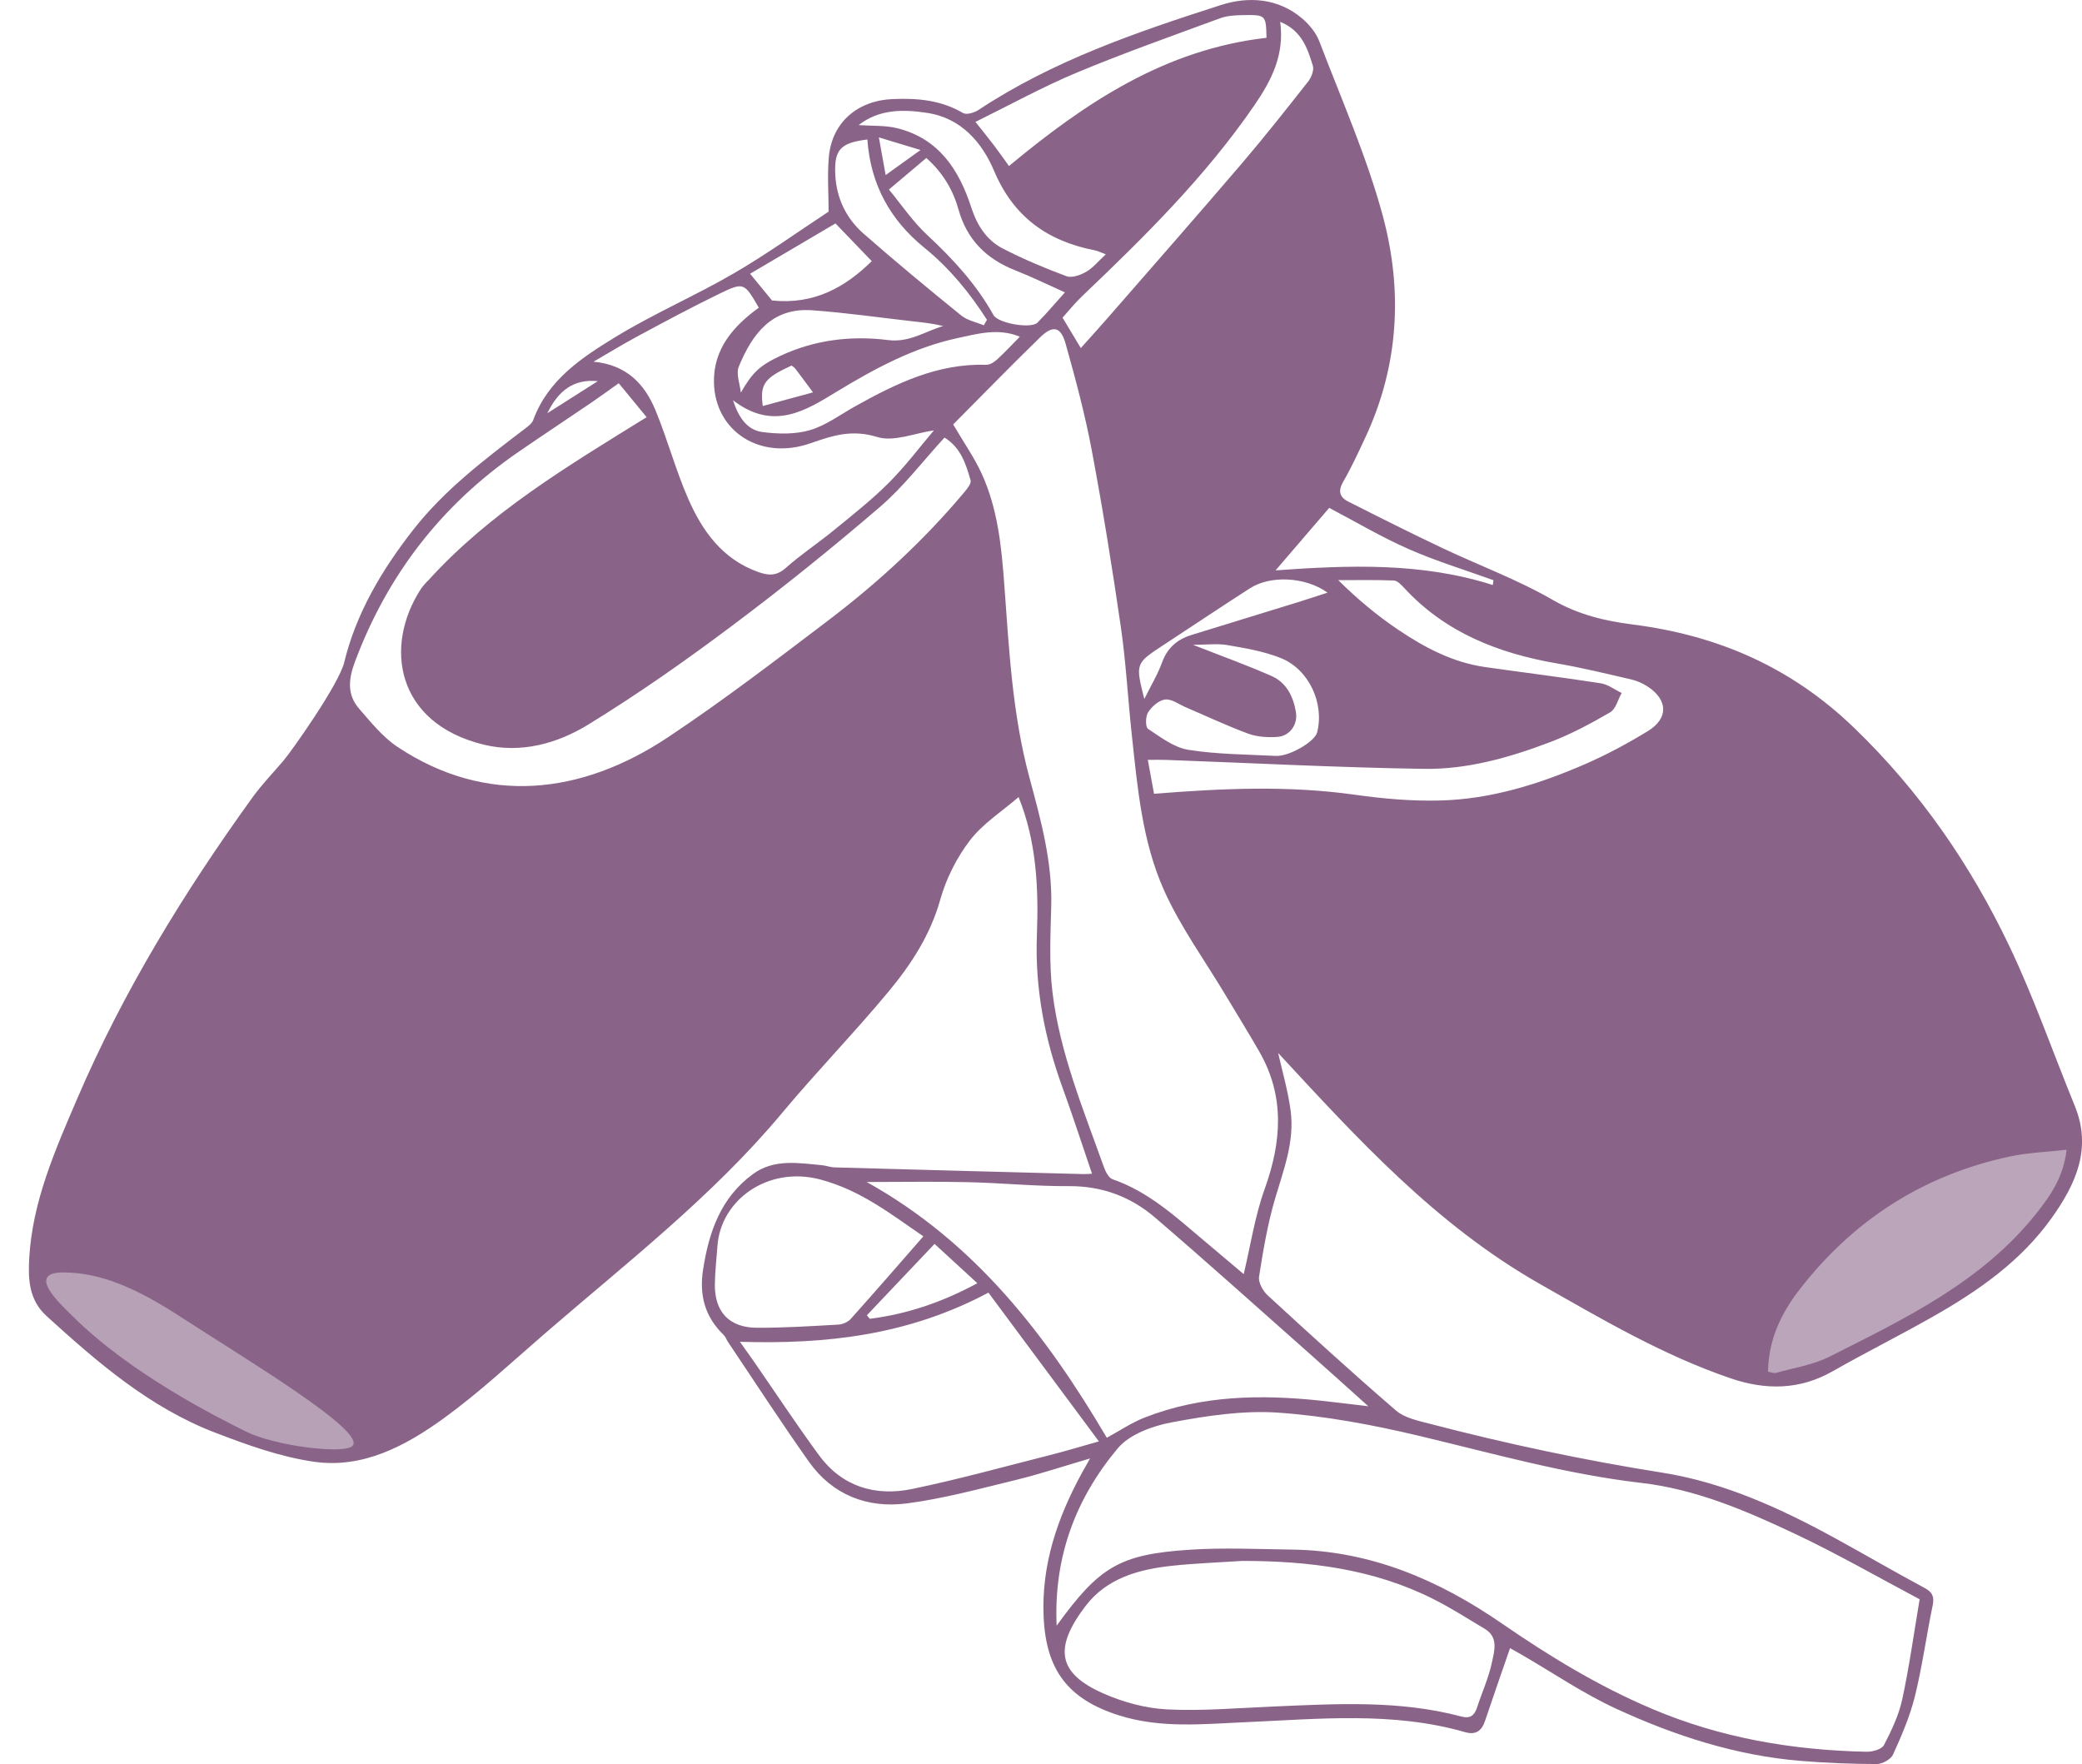 <?xml version="1.0" encoding="UTF-8"?> <svg xmlns="http://www.w3.org/2000/svg" width="72" height="61" viewBox="0 0 72 61" fill="none"> <path d="M67.999 44.5C69.846 43.392 71.999 40.5 71.499 39.5L70.999 38.5L69.499 37.5C67.499 38.167 63.399 39.5 62.999 39.5C62.599 39.5 60.832 43.833 59.999 46C59.832 46.333 59.399 47.1 60.999 47.5C62.999 48 65.499 46 67.999 44.5Z" fill="#8A6488" fill-opacity="0.58"></path> <path d="M52.221 56.992C51.915 57.877 51.628 58.693 51.354 59.513C51.24 59.855 51.03 60.001 50.674 59.899C48.171 59.178 45.62 59.441 43.081 59.552C41.603 59.616 40.131 59.776 38.682 59.312C36.938 58.754 36.18 57.755 36.092 55.937C36.005 54.122 36.565 52.488 37.42 50.923C37.491 50.794 37.567 50.665 37.698 50.432C36.779 50.701 35.958 50.975 35.12 51.179C33.871 51.482 32.624 51.824 31.354 51.988C29.989 52.164 28.784 51.691 27.971 50.542C27.01 49.183 26.103 47.784 25.174 46.402C25.123 46.325 25.094 46.229 25.03 46.166C24.377 45.534 24.175 44.792 24.315 43.895C24.518 42.594 24.925 41.415 26.038 40.599C26.762 40.067 27.605 40.215 28.424 40.292C28.572 40.306 28.715 40.364 28.862 40.368C31.729 40.448 34.596 40.524 37.463 40.599C37.555 40.602 37.65 40.592 37.764 40.586C37.419 39.577 37.099 38.581 36.741 37.599C36.121 35.898 35.789 34.163 35.858 32.342C35.92 30.722 35.847 29.1 35.225 27.562C34.653 28.056 33.992 28.476 33.545 29.057C33.083 29.659 32.718 30.387 32.514 31.116C32.173 32.331 31.509 33.348 30.729 34.288C29.543 35.716 28.243 37.052 27.053 38.478C24.631 41.382 21.646 43.687 18.803 46.147C17.663 47.134 16.554 48.17 15.335 49.052C14.027 49.997 12.557 50.786 10.87 50.548C9.704 50.383 8.559 49.969 7.452 49.545C5.178 48.675 3.373 47.112 1.608 45.506C1 44.953 0.971 44.235 1.01 43.52C1.118 41.549 1.909 39.766 2.674 37.983C4.265 34.276 6.365 30.855 8.725 27.583C9.05 27.133 9.442 26.728 9.803 26.303C10.093 25.962 11.719 23.666 11.905 22.9C12.317 21.201 13.211 19.697 14.299 18.309C15.38 16.93 16.76 15.888 18.139 14.835C18.253 14.748 18.395 14.648 18.44 14.525C18.946 13.136 20.122 12.363 21.291 11.649C22.609 10.845 24.041 10.229 25.378 9.452C26.517 8.79 27.592 8.016 28.655 7.318C28.655 6.693 28.607 6.057 28.663 5.429C28.767 4.246 29.642 3.479 30.866 3.426C31.717 3.388 32.542 3.459 33.303 3.908C33.421 3.978 33.691 3.899 33.834 3.805C36.41 2.098 39.309 1.11 42.221 0.174C43.176 -0.132 44.203 -0.068 45.034 0.641C45.279 0.85 45.511 1.132 45.624 1.427C46.385 3.423 47.258 5.393 47.815 7.446C48.515 10.027 48.38 12.633 47.221 15.117C46.979 15.636 46.739 16.16 46.452 16.655C46.269 16.97 46.319 17.189 46.616 17.339C47.693 17.884 48.771 18.426 49.862 18.943C51.139 19.548 52.481 20.042 53.698 20.745C54.577 21.253 55.5 21.473 56.452 21.593C59.42 21.971 61.956 23.075 64.139 25.186C66.415 27.388 68.15 29.913 69.487 32.715C70.342 34.508 70.996 36.396 71.749 38.237C72.353 39.714 71.789 40.945 70.944 42.128C69.883 43.613 68.422 44.631 66.858 45.521C65.71 46.174 64.525 46.764 63.377 47.418C62.234 48.07 61.056 48.072 59.858 47.665C57.512 46.867 55.398 45.618 53.256 44.401C49.628 42.339 46.904 39.329 44.202 36.413C44.337 37.024 44.544 37.718 44.635 38.426C44.771 39.477 44.389 40.453 44.096 41.446C43.837 42.325 43.683 43.239 43.541 44.146C43.511 44.344 43.67 44.636 43.834 44.788C45.298 46.134 46.768 47.477 48.276 48.775C48.575 49.032 49.038 49.127 49.444 49.233C52.098 49.925 54.776 50.495 57.491 50.925C59.631 51.265 61.592 52.166 63.479 53.2C64.507 53.763 65.52 54.355 66.553 54.909C66.836 55.061 66.897 55.217 66.835 55.52C66.618 56.564 66.477 57.625 66.221 58.659C66.05 59.349 65.762 60.017 65.467 60.669C65.392 60.835 65.096 61.001 64.901 61C64.025 60.998 63.145 60.962 62.272 60.891C60.029 60.707 57.916 60.019 55.897 59.09C54.75 58.562 53.697 57.84 52.6 57.206C52.475 57.134 52.349 57.064 52.221 56.992ZM36.541 56.215C38.019 54.174 38.718 53.749 41.139 53.589C42.312 53.512 43.496 53.568 44.674 53.584C47.392 53.619 49.748 54.629 51.944 56.143C53.579 57.27 55.27 58.301 57.124 59.088C59.509 60.102 61.985 60.52 64.549 60.575C64.755 60.579 65.076 60.489 65.151 60.345C65.413 59.841 65.665 59.31 65.784 58.76C66.031 57.614 66.191 56.449 66.385 55.302C64.987 54.562 63.55 53.734 62.053 53.029C60.369 52.235 58.643 51.496 56.764 51.279C54.137 50.975 51.608 50.253 49.049 49.645C47.46 49.267 45.832 48.963 44.206 48.849C42.992 48.765 41.736 48.957 40.53 49.182C39.861 49.307 39.062 49.596 38.655 50.082C37.212 51.806 36.434 53.819 36.541 56.215ZM32.963 14.677C33.351 15.335 33.696 15.83 33.944 16.368C34.509 17.596 34.636 18.923 34.733 20.248C34.896 22.473 35.011 24.7 35.596 26.874C35.989 28.332 36.394 29.791 36.354 31.328C36.328 32.323 36.278 33.33 36.397 34.314C36.651 36.411 37.465 38.365 38.17 40.343C38.229 40.507 38.338 40.73 38.475 40.778C39.712 41.205 40.643 42.062 41.608 42.876C42.107 43.297 42.608 43.719 43.01 44.059C43.247 43.067 43.395 42.061 43.733 41.121C44.318 39.493 44.442 37.922 43.553 36.371C43.177 35.715 42.778 35.072 42.389 34.422C41.67 33.219 40.831 32.067 40.26 30.798C39.492 29.09 39.335 27.211 39.135 25.364C39.003 24.134 38.938 22.895 38.76 21.672C38.464 19.634 38.137 17.599 37.756 15.574C37.523 14.33 37.193 13.102 36.85 11.882C36.684 11.292 36.41 11.236 35.971 11.663C34.921 12.685 33.899 13.736 32.963 14.677ZM38.276 49.717C38.708 49.483 39.129 49.196 39.592 49.015C41.556 48.247 43.602 48.216 45.666 48.434C46.181 48.489 46.694 48.554 47.319 48.628C46.553 47.94 45.905 47.354 45.252 46.777C43.485 45.213 41.733 43.635 39.94 42.099C39.101 41.381 38.107 41.007 36.956 41.016C35.797 41.024 34.639 40.905 33.479 40.879C32.332 40.852 31.184 40.873 29.971 40.873C33.736 42.967 36.199 46.194 38.276 49.717ZM42.956 53.976C42.153 54.029 41.348 54.058 40.549 54.142C39.389 54.265 38.278 54.565 37.538 55.539C36.436 56.988 36.572 57.861 38.159 58.56C38.843 58.862 39.617 59.073 40.362 59.11C41.572 59.171 42.795 59.063 44.01 59.012C46.197 58.919 48.384 58.783 50.534 59.356C50.834 59.437 50.987 59.327 51.077 59.052C51.248 58.525 51.484 58.014 51.596 57.476C51.676 57.091 51.831 56.615 51.346 56.325C50.755 55.971 50.173 55.598 49.557 55.289C47.483 54.247 45.251 53.976 42.956 53.976ZM14.819 20.061C16.953 17.71 19.632 16.117 22.362 14.426C22.002 13.988 21.687 13.606 21.397 13.252C21.014 13.524 20.746 13.721 20.471 13.908C19.624 14.484 18.768 15.05 17.924 15.631C15.262 17.462 13.393 19.89 12.272 22.892C12.055 23.472 11.994 24.018 12.416 24.503C12.827 24.974 13.232 25.485 13.745 25.826C16.822 27.872 20.122 27.475 23.096 25.497C25.001 24.23 26.821 22.837 28.643 21.454C30.368 20.144 31.956 18.681 33.346 17.022C33.447 16.901 33.597 16.717 33.565 16.607C33.402 16.051 33.231 15.48 32.663 15.131C31.906 15.955 31.249 16.827 30.436 17.525C28.772 18.954 27.06 20.334 25.303 21.649C23.697 22.853 22.047 24.012 20.334 25.061C19.267 25.715 18.008 26.062 16.729 25.75C13.69 25.01 13.264 22.343 14.561 20.357C14.6 20.298 14.765 20.103 14.819 20.061ZM34.182 44.699C31.401 46.179 28.564 46.488 25.588 46.399C25.778 46.665 25.927 46.872 26.073 47.082C26.82 48.161 27.543 49.258 28.319 50.317C29.116 51.404 30.263 51.754 31.545 51.488C33.147 51.156 34.725 50.717 36.311 50.316C36.821 50.188 37.325 50.034 38.002 49.843C36.67 48.048 35.414 46.358 34.182 44.699ZM26.241 10.639C25.738 9.772 25.725 9.748 24.881 10.156C23.927 10.618 22.995 11.121 22.061 11.622C21.541 11.901 21.037 12.211 20.526 12.507C21.677 12.617 22.294 13.284 22.666 14.182C23.082 15.185 23.361 16.242 23.795 17.236C24.284 18.354 24.974 19.335 26.221 19.78C26.577 19.907 26.857 19.921 27.174 19.639C27.701 19.17 28.296 18.779 28.842 18.331C29.49 17.801 30.152 17.281 30.741 16.691C31.316 16.115 31.809 15.456 32.295 14.883C31.632 14.977 30.91 15.288 30.342 15.113C29.471 14.843 28.814 15.053 28.022 15.33C26.286 15.935 24.726 14.912 24.69 13.232C24.665 12.078 25.35 11.286 26.241 10.639ZM71.467 39.757C70.77 39.837 70.121 39.859 69.495 39.993C66.486 40.64 64.069 42.209 62.209 44.623C61.574 45.449 61.157 46.352 61.143 47.433C61.243 47.449 61.342 47.495 61.42 47.473C62.041 47.299 62.699 47.198 63.264 46.914C65.878 45.601 68.531 44.327 70.409 41.975C70.908 41.349 71.36 40.702 71.467 39.757ZM31.932 42.751C30.879 42.039 29.794 41.163 28.366 40.786C26.552 40.308 24.922 41.499 24.811 43.083C24.78 43.525 24.727 43.966 24.721 44.408C24.709 45.364 25.219 45.912 26.182 45.914C27.117 45.917 28.056 45.857 28.991 45.804C29.14 45.795 29.323 45.717 29.42 45.608C30.258 44.673 31.081 43.725 31.932 42.751ZM39.909 27.449C42.285 27.258 44.562 27.16 46.842 27.48C47.821 27.618 48.818 27.707 49.803 27.681C51.561 27.636 53.226 27.116 54.823 26.42C55.571 26.094 56.296 25.704 56.991 25.278C57.708 24.838 57.681 24.197 56.975 23.738C56.807 23.629 56.612 23.541 56.416 23.496C55.565 23.299 54.715 23.091 53.854 22.943C51.813 22.592 49.97 21.87 48.545 20.315C48.451 20.212 48.317 20.077 48.198 20.073C47.559 20.049 46.92 20.061 46.28 20.061C46.938 20.714 47.619 21.281 48.354 21.777C49.267 22.393 50.243 22.908 51.362 23.067C52.692 23.257 54.027 23.421 55.354 23.627C55.609 23.667 55.838 23.847 56.081 23.963C55.951 24.192 55.88 24.517 55.682 24.632C55.016 25.019 54.329 25.388 53.608 25.662C52.21 26.193 50.75 26.61 49.249 26.587C46.273 26.542 43.298 26.386 40.323 26.277C40.125 26.27 39.93 26.276 39.694 26.276C39.773 26.706 39.837 27.062 39.909 27.449ZM44.272 0.755C44.425 1.885 43.981 2.763 43.385 3.632C41.693 6.101 39.578 8.188 37.42 10.244C37.17 10.482 36.952 10.755 36.745 10.985C36.983 11.382 37.186 11.716 37.377 12.035C37.706 11.668 38.016 11.328 38.319 10.98C39.856 9.215 41.404 7.456 42.924 5.677C43.72 4.746 44.48 3.784 45.237 2.821C45.35 2.677 45.449 2.426 45.401 2.271C45.216 1.676 45.023 1.062 44.272 0.755ZM43.799 1.307C43.779 0.517 43.782 0.509 42.971 0.523C42.713 0.527 42.436 0.543 42.198 0.63C40.536 1.242 38.865 1.832 37.233 2.513C36.055 3.005 34.931 3.626 33.733 4.215C34.021 4.579 34.208 4.807 34.385 5.041C34.56 5.272 34.726 5.51 34.893 5.741C37.526 3.554 40.285 1.708 43.799 1.307ZM38.241 8.795C38.075 8.734 37.976 8.68 37.87 8.659C36.22 8.336 35.051 7.503 34.374 5.902C33.968 4.943 33.254 4.085 32.065 3.904C31.225 3.775 30.4 3.773 29.694 4.326C30.156 4.359 30.607 4.33 31.026 4.433C32.476 4.793 33.17 5.882 33.592 7.183C33.79 7.793 34.119 8.306 34.686 8.598C35.396 8.962 36.136 9.275 36.885 9.552C37.07 9.62 37.369 9.511 37.565 9.397C37.8 9.261 37.98 9.034 38.241 8.795ZM36.827 10.11C36.194 9.827 35.663 9.565 35.112 9.349C34.109 8.955 33.44 8.29 33.147 7.244C32.957 6.567 32.603 5.966 32.034 5.463C31.613 5.819 31.217 6.151 30.741 6.554C31.182 7.088 31.567 7.663 32.061 8.122C32.954 8.952 33.765 9.831 34.358 10.897C34.515 11.179 35.655 11.379 35.877 11.157C36.202 10.832 36.495 10.478 36.827 10.11ZM41.256 22.297C42.259 22.691 43.131 23.004 43.975 23.377C44.489 23.604 44.724 24.083 44.815 24.618C44.889 25.053 44.607 25.456 44.163 25.483C43.834 25.503 43.474 25.483 43.17 25.371C42.437 25.101 41.729 24.766 41.01 24.459C40.772 24.357 40.521 24.164 40.295 24.189C40.08 24.212 39.834 24.43 39.706 24.628C39.612 24.771 39.607 25.14 39.702 25.203C40.138 25.494 40.601 25.849 41.096 25.928C42.09 26.087 43.11 26.087 44.12 26.139C44.585 26.163 45.468 25.646 45.549 25.327C45.805 24.324 45.269 23.143 44.288 22.753C43.708 22.522 43.073 22.415 42.452 22.308C42.098 22.247 41.725 22.297 41.256 22.297ZM29.995 4.824C29.064 4.938 28.846 5.173 28.885 6.033C28.923 6.845 29.258 7.548 29.866 8.081C30.969 9.048 32.1 9.984 33.241 10.909C33.452 11.081 33.759 11.139 34.022 11.249C34.058 11.186 34.095 11.122 34.131 11.059C33.536 10.128 32.84 9.276 31.971 8.571C30.784 7.607 30.107 6.385 29.995 4.824ZM25.35 13.841C25.556 14.486 25.869 14.876 26.374 14.941C26.911 15.01 27.5 15.023 28.01 14.874C28.567 14.71 29.062 14.335 29.581 14.046C30.989 13.261 32.424 12.562 34.108 12.614C34.232 12.618 34.383 12.521 34.483 12.429C34.753 12.181 35.003 11.911 35.268 11.643C34.524 11.334 33.801 11.542 33.1 11.694C31.584 12.024 30.247 12.748 28.928 13.548C27.881 14.184 26.751 14.923 25.35 13.841ZM25.62 13.576C26.014 12.894 26.259 12.645 26.987 12.305C28.17 11.752 29.435 11.598 30.706 11.759C31.454 11.853 31.984 11.46 32.616 11.274C32.267 11.187 31.923 11.151 31.581 11.113C30.414 10.982 29.251 10.812 28.081 10.729C26.701 10.632 26.022 11.53 25.549 12.678C25.447 12.926 25.588 13.274 25.62 13.576ZM51.624 20.23C51.632 20.174 51.639 20.119 51.647 20.063C50.667 19.709 49.664 19.405 48.713 18.986C47.771 18.572 46.882 18.042 45.967 17.562C45.417 18.203 44.782 18.943 44.112 19.723C46.659 19.541 49.17 19.444 51.624 20.23ZM26.698 10.39C28.162 10.544 29.238 9.924 30.147 9.03C29.748 8.615 29.34 8.19 28.893 7.726C27.929 8.295 26.944 8.875 25.94 9.466C26.236 9.826 26.491 10.138 26.698 10.39ZM39.573 24.171C39.799 23.713 40.035 23.325 40.186 22.907C40.367 22.409 40.704 22.113 41.194 21.96C42.42 21.58 43.651 21.205 44.877 20.826C45.209 20.723 45.539 20.613 45.909 20.493C45.15 19.947 43.943 19.884 43.229 20.341C42.228 20.983 41.243 21.645 40.249 22.296C39.264 22.941 39.26 22.939 39.573 24.171ZM32.319 43.014C31.518 43.858 30.749 44.669 29.979 45.481C30.012 45.522 30.044 45.563 30.077 45.604C31.362 45.441 32.567 45.039 33.799 44.373C33.279 43.895 32.819 43.474 32.319 43.014ZM28.116 13.568C27.851 13.213 27.678 12.976 27.499 12.743C27.466 12.701 27.414 12.673 27.374 12.64C26.437 13.072 26.278 13.273 26.378 14.04C26.934 13.889 27.471 13.743 28.116 13.568ZM31.834 5.187C31.296 5.024 30.911 4.908 30.393 4.751C30.487 5.271 30.55 5.625 30.628 6.053C31.051 5.749 31.377 5.515 31.834 5.187ZM20.674 13.18C19.847 13.1 19.314 13.495 18.928 14.289C19.569 13.882 20.121 13.531 20.674 13.18Z" fill="#8A6488"></path> <path d="M32.618 27.313C29.583 28.274 26.475 27.905 23.377 27.799C23.374 27.74 23.372 27.681 23.37 27.623C26.453 27.52 29.535 27.416 32.618 27.313Z" fill="#8A6488"></path> <path d="M31.437 23.301C28.755 24.509 26.289 26.162 23.343 27.128C23.845 26.561 30.244 23.529 31.437 23.301Z" fill="#8A6488"></path> <path d="M6.189 45.5C4.765 44.576 3.499 44 2.189 44C0.879 44 2.099 45.1 2.499 45.5C4.499 47.5 7.499 49 8.499 49.5L8.499 49.5C9.499 50 11.892 50.297 12.189 50C12.689 49.5 8.499 47 6.189 45.5Z" fill="#B7A1B6"></path> </svg> 